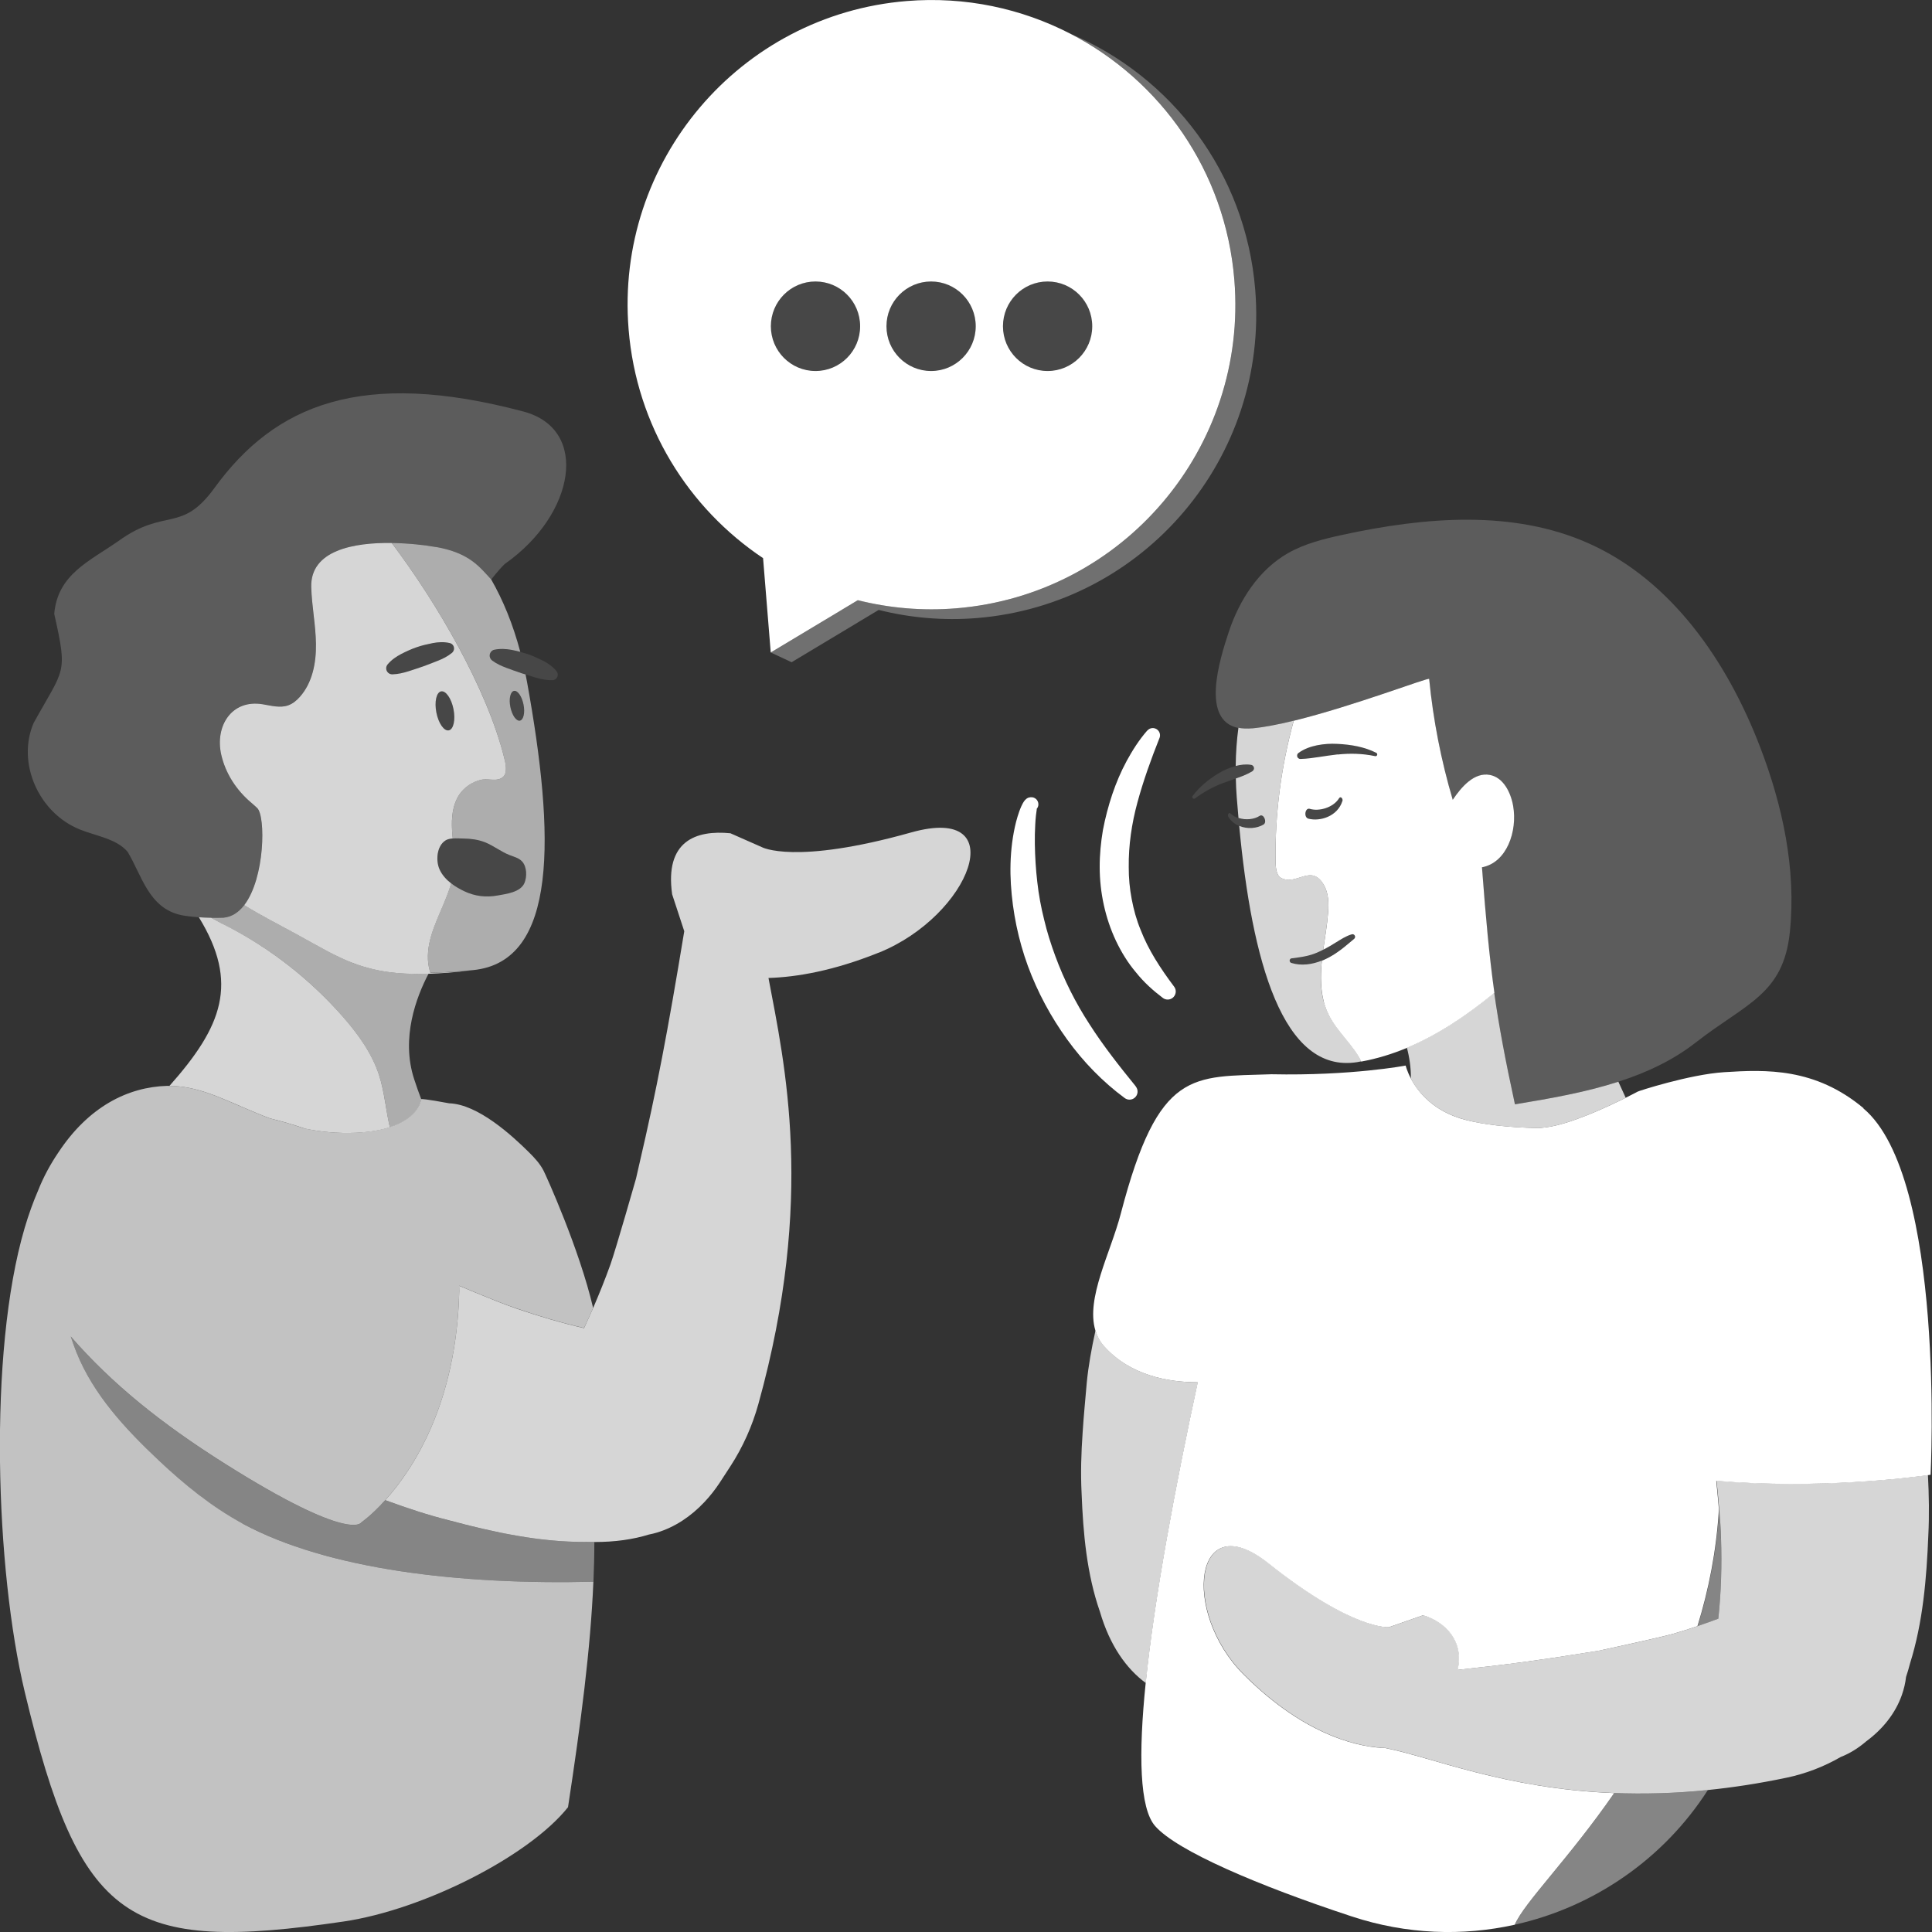 <svg viewBox="0 0 300 300" xmlns="http://www.w3.org/2000/svg"><rect x="0" y="0" width="300" height="300" fill="#333333" stroke="none"/><g fill="#fff"><path d="m 191.68 43.47 c 2.11 26.04 -17.23 48.87 -43.2 50.99 -5.27 .43 -10.41 -.04 -15.27 -1.26 l -13.52 8.12 3.23 1.51 13.52 -8.12 c 4.86 1.22 10 1.69 15.27 1.26 25.97 -2.12 45.32 -24.95 43.2 -50.99 -1.48 -18.18 -13.03 -33.12 -28.71 -39.75 14.02 7.23 24.11 21.33 25.48 38.24 z" opacity=".3"/><path d="m 118.49 86.67 l 1.19 14.65 13.52 -8.12 c 4.86 1.22 10 1.69 15.27 1.26 25.97 -2.12 45.32 -24.95 43.2 -50.99 -1.37 -16.91 -11.46 -31.01 -25.48 -38.24 -7.57 -3.9 -16.27 -5.81 -25.38 -5.07 -25.97 2.12 -45.32 24.95 -43.2 50.99 1.22 15 9.29 27.77 20.88 35.52 z m 8.14 -29.06 c -3.83 0 -6.93 -3.11 -6.93 -6.95 s 3.1 -6.95 6.93 -6.95 6.93 3.11 6.93 6.95 -3.1 6.95 -6.93 6.95 z m 17.95 0 c -3.83 0 -6.93 -3.11 -6.93 -6.95 s 3.1 -6.95 6.93 -6.95 6.93 3.11 6.93 6.95 -3.1 6.95 -6.93 6.95 z m 25.02 -6.95 c 0 3.84 -3.1 6.95 -6.93 6.95 s -6.93 -3.11 -6.93 -6.95 3.1 -6.95 6.93 -6.95 6.93 3.11 6.93 6.95 z"/><path d="m 47.26 175.23 c 2.44 .51 5.1 .8 8.11 .66 2.16 -.11 3.83 -.42 5.16 -.85 0 -.01 0 -.01 0 -.02 -.62 -2.66 -.82 -5.42 -1.65 -8.02 -1.1 -3.42 -3.25 -6.39 -5.61 -9.09 -5 -5.72 -11.08 -10.5 -17.81 -14 -.89 -.46 -1.8 -.91 -2.68 -1.4 -.67 -.01 -1.31 -.04 -1.9 -.08 6.28 10.24 3.61 16.98 -4.57 26.19 5.23 -.02 9.79 2.88 15.61 5.04 1.83 .45 3.63 .97 5.35 1.56 z" opacity=".8"/><path d="m 45.76 144.9 c -2.61 -1.42 -5.2 -2.73 -7.74 -4.3 l -.12 -.03 c -.84 1.09 -1.9 1.81 -3.19 1.93 -.65 .02 -1.3 .03 -1.93 .02 .88 .49 1.79 .94 2.68 1.4 6.74 3.5 12.82 8.27 17.81 14 2.36 2.7 4.51 5.67 5.61 9.09 .84 2.6 1.03 5.36 1.65 8.02 v .02 c 4.69 -1.5 4.87 -4.37 4.87 -4.37 h .01 c -.38 -.99 -.75 -2.02 -1.1 -3.11 -2.09 -6.4 .35 -12.78 2.23 -16.37 -10.07 .31 -13.62 -2.39 -20.78 -6.3 z" opacity=".6"/><path d="m 66.83 151.06 c -.21 -.67 -.35 -1.36 -.38 -2.07 -.14 -3.39 1.61 -6.47 2.86 -9.66 .28 -.71 .54 -1.43 .74 -2.16 -.75 -.59 -1.4 -1.29 -1.79 -2.16 -.61 -1.33 -.47 -3.62 .91 -4.5 .3 -.2 .71 -.28 1.13 -.31 -.04 -.41 -.08 -.83 -.1 -1.24 -.12 -1.95 .06 -4.03 1.17 -5.64 .77 -1.12 1.97 -1.9 3.28 -2.22 1.19 -.29 2.56 .38 3.49 -.48 .71 -.66 .35 -2.16 .15 -2.95 -2.63 -10.65 -10.39 -24 -17.47 -33.36 -5.89 -.08 -12.65 1.13 -12.49 6.86 .08 2.94 .69 5.85 .73 8.8 .05 2.94 -.55 6.06 -2.51 8.25 -.5 .56 -1.09 1.05 -1.79 1.3 -1.26 .45 -2.63 .06 -3.95 -.16 -4.86 -.82 -7.45 3.4 -6.46 7.81 .66 2.92 2.35 5.53 4.71 7.51 .3 .26 .6 .52 .88 .79 1.32 1.27 1.22 10.87 -2.02 15.08 .03 .02 .07 .04 .1 .06 2.54 1.57 5.13 2.88 7.74 4.3 7.16 3.91 10.71 6.6 20.78 6.3 1.93 -.06 4.1 -.23 6.57 -.52 -2.09 .2 -4.18 .33 -6.28 .38 z m 2.86 -37.65 c -.74 .15 -1.6 -1.09 -1.93 -2.76 s 0 -3.14 .73 -3.29 1.6 1.09 1.93 2.76 0 3.14 -.73 3.29 z m -9.49 -10.25 c .6 -.71 1.33 -1.2 2.1 -1.61 .77 -.39 1.56 -.76 2.38 -1.04 .82 -.29 1.67 -.48 2.52 -.65 .85 -.16 1.73 -.22 2.65 0 .46 .11 .74 .57 .63 1.04 -.05 .19 -.15 .35 -.29 .47 l -.01 .01 c -.71 .58 -1.45 .93 -2.21 1.23 -.76 .29 -1.5 .61 -2.26 .87 -.76 .27 -1.53 .51 -2.29 .76 -.78 .24 -1.57 .44 -2.46 .47 h -.02 c -.52 .02 -.95 -.39 -.97 -.9 -.01 -.24 .08 -.47 .22 -.64 z" opacity=".8"/><path d="m 67.68 84.94 c -1.58 -.28 -4.13 -.59 -6.86 -.63 7.09 9.37 14.85 22.71 17.47 33.36 .19 .79 .56 2.29 -.15 2.95 -.93 .86 -2.3 .2 -3.49 .48 -1.31 .31 -2.52 1.1 -3.28 2.22 -1.11 1.61 -1.28 3.69 -1.17 5.64 .02 .41 .06 .83 .1 1.24 .59 -.05 1.22 .01 1.69 .01 1.12 .02 2.24 .16 3.29 .57 1.35 .53 2.5 1.47 3.85 2 .69 .27 1.46 .45 1.95 1 .74 .82 .77 2.35 .36 3.33 -.61 1.44 -2.83 1.7 -4.16 1.94 -1.8 .33 -3.53 .13 -5.19 -.66 -.71 -.34 -1.42 -.74 -2.04 -1.23 -.21 .73 -.46 1.45 -.74 2.16 -1.26 3.19 -3 6.27 -2.86 9.66 .03 .72 .17 1.41 .38 2.07 2.1 -.05 4.2 -.19 6.28 -.38 .12 -.01 .23 -.02 .34 -.03 13.23 -1.3 12.71 -20.88 8.4 -44.68 -.08 -.42 -.16 -.82 -.24 -1.23 -.22 -.07 -.44 -.13 -.66 -.2 -.76 -.25 -1.52 -.54 -2.28 -.81 -.76 -.29 -1.51 -.61 -2.23 -1.14 l -.01 -.01 c -.42 -.3 -.52 -.89 -.22 -1.31 .14 -.2 .35 -.33 .57 -.37 .91 -.19 1.79 -.13 2.64 .02 .46 .09 .92 .19 1.37 .31 -1.15 -4.34 -2.7 -8.07 -4.52 -11.25 -1.76 -1.85 -3.28 -4.11 -8.6 -5.04 z m 12.13 22.34 c .56 -.11 1.22 .83 1.48 2.11 s 0 2.4 -.56 2.51 -1.22 -.83 -1.48 -2.11 0 -2.4 .56 -2.51 z" opacity=".6"/><path d="m 80.72 111.9 c .56 -.11 .81 -1.24 .56 -2.51 -.25 -1.28 -.91 -2.22 -1.48 -2.11 s -.81 1.24 -.56 2.51 c .25 1.28 .91 2.22 1.48 2.11 z" opacity=".1"/><path d="m 34.7 142.5 c 1.3 -.12 2.35 -.85 3.19 -1.93 .01 -.01 .02 -.02 .02 -.03 3.24 -4.22 3.34 -13.81 2.02 -15.08 -.28 -.27 -.58 -.54 -.88 -.79 -2.36 -1.99 -4.06 -4.59 -4.71 -7.51 -.99 -4.41 1.6 -8.64 6.46 -7.81 1.31 .22 2.69 .61 3.95 .16 .7 -.25 1.3 -.74 1.79 -1.3 1.96 -2.19 2.56 -5.3 2.51 -8.25 -.05 -2.94 -.65 -5.86 -.73 -8.8 -.16 -5.72 6.6 -6.94 12.49 -6.86 2.73 .04 5.27 .36 6.86 .63 5.32 .93 6.84 3.2 8.6 5.04 0 0 .01 .01 .01 .01 1.06 -1.34 1.84 -2.22 2.24 -2.51 10.74 -7.6 13.1 -20.82 2.75 -23.57 -25.15 -6.68 -38.59 -1.04 -47.97 11.87 -5.16 7.11 -7.64 2.99 -14.9 8.23 -4.47 3.14 -9.45 5.15 -9.98 11.32 2.14 9.53 1.55 8.33 -3.21 16.97 -2.63 6.16 .77 13.94 7.21 16.52 2.56 1.03 5.64 1.42 7.39 3.45 2.19 3.62 3.27 8.74 8.29 9.83 .65 .14 1.62 .26 2.75 .34 .6 .04 1.24 .07 1.9 .08 .63 .01 1.28 .01 1.93 -.02 z" opacity=".2"/><path d="m 68.49 107.37 c -.74 .15 -1.06 1.62 -.73 3.29 s 1.2 2.91 1.93 2.76 c .74 -.15 1.06 -1.62 .73 -3.29 s -1.2 -2.91 -1.93 -2.76 z" opacity=".1"/><path d="m 60.95 104.72 h .02 c .9 -.03 1.68 -.24 2.46 -.47 .77 -.26 1.54 -.49 2.29 -.76 .76 -.26 1.5 -.58 2.26 -.87 .75 -.3 1.5 -.64 2.21 -1.23 l .01 -.01 c .14 -.12 .25 -.28 .29 -.47 .11 -.46 -.17 -.93 -.63 -1.04 -.92 -.22 -1.8 -.16 -2.65 0 -.85 .17 -1.7 .36 -2.52 .65 -.82 .28 -1.61 .65 -2.38 1.04 -.76 .41 -1.49 .9 -2.1 1.61 -.15 .17 -.23 .4 -.22 .64 .02 .52 .45 .92 .97 .9 z" opacity=".1"/><path d="m 37.66 236.57 c -4.8 -2.6 -9.06 -6.07 -13.03 -9.82 -5.15 -4.86 -10.13 -10.19 -12.76 -16.77 -.29 -.72 -.59 -1.55 -.89 -2.46 6.35 7.29 13.94 13.46 24.01 19.8 19.54 12.3 21.11 9.08 21.11 9.08 s 1.59 -1.09 3.73 -3.47 c 4.37 -4.84 11.06 -15.05 11.48 -32.44 .01 -.3 0 -.57 0 -.85 l 2.53 1.06 c 2.17 .89 4.34 1.79 6.57 2.54 3.36 1.16 6.79 2.17 10.28 2.97 .48 -1.03 .96 -2.06 1.41 -3.11 -2.11 -9.11 -7.34 -20.65 -7.72 -21.37 -.56 -1.06 -1.39 -1.96 -2.24 -2.8 -2.6 -2.58 -7.91 -7.47 -12.4 -7.61 -3.67 -.69 -4.29 -.67 -4.34 -.66 h -.01 s -.18 2.87 -4.87 4.37 c -1.33 .42 -3 .74 -5.16 .85 -3.01 .15 -5.67 -.14 -8.11 -.66 -1.73 -.59 -3.52 -1.11 -5.35 -1.56 -5.82 -2.16 -10.38 -5.06 -15.61 -5.04 -.12 0 -.23 -.01 -.34 -.01 -6.09 .18 -12.19 3.22 -16.9 10.36 -1.2 1.77 -2.29 3.75 -3.13 5.88 -.77 1.78 -1.47 3.72 -2.1 5.85 -5.71 19.42 -4.49 53.21 .02 72.02 8.58 35.85 16.01 40.59 49.52 35.65 12.4 -1.83 28.76 -10.12 34.84 -17.75 2 -13.13 3.49 -24.48 3.94 -35.01 -20.61 .5 -41.25 -1.87 -54.49 -9.03 z" opacity=".7"/><path d="m 86.29 105.43 c -.16 .12 -.34 .19 -.52 .19 h -.01 c -.92 .02 -1.71 -.16 -2.49 -.38 -.56 -.17 -1.11 -.33 -1.66 -.5 -.22 -.06 -.44 -.13 -.66 -.2 -.76 -.25 -1.52 -.54 -2.28 -.8 -.76 -.29 -1.51 -.61 -2.23 -1.14 h -.01 c -.42 -.31 -.52 -.89 -.22 -1.31 .14 -.2 .35 -.32 .57 -.37 .91 -.19 1.79 -.13 2.64 .01 .46 .09 .92 .19 1.37 .31 .39 .1 .77 .2 1.15 .33 .82 .27 1.61 .65 2.38 1.03 .77 .4 1.51 .89 2.1 1.63 .3 .37 .24 .91 -.13 1.2 z" opacity=".1"/><path d="m 90.88 239.43 c -7.14 .05 -14.25 -1.51 -21.18 -3.35 -3.35 -.85 -6.63 -1.94 -9.87 -3.14 -2.15 2.38 -3.73 3.47 -3.73 3.47 s -1.57 3.21 -21.11 -9.08 c -10.07 -6.34 -17.66 -12.51 -24.01 -19.8 .29 .9 .6 1.74 .89 2.46 2.63 6.58 7.62 11.91 12.76 16.77 3.97 3.75 8.23 7.23 13.03 9.82 13.24 7.16 33.88 9.53 54.49 9.03 .09 -2.08 .14 -4.14 .14 -6.16 -.47 0 -.92 .01 -1.4 -.01 z" opacity=".4"/><path d="m 81.45 137.12 c -.61 1.43 -2.83 1.69 -4.16 1.94 -1.8 .33 -3.53 .13 -5.19 -.66 -.72 -.33 -1.42 -.74 -2.04 -1.22 -.76 -.59 -1.4 -1.29 -1.79 -2.15 -.61 -1.34 -.48 -3.62 .9 -4.5 .3 -.2 .71 -.28 1.13 -.31 .59 -.05 1.22 0 1.7 .01 1.12 .02 2.24 .16 3.29 .57 1.35 .52 2.5 1.46 3.85 2 .69 .27 1.46 .45 1.95 1 .74 .82 .77 2.35 .36 3.34 z" opacity=".1"/><path d="m 136.41 147.94 c -6.97 2.8 -12.66 3.78 -17.08 3.92 2.48 13.19 7.3 34.23 -1.56 66.12 -.96 3.47 -2.44 6.76 -4.36 9.71 l -1.66 2.55 c -.71 1.08 -1.51 2.09 -2.37 3 -2.09 2.23 -4.6 3.9 -7.35 4.73 -.42 .13 -.84 .23 -1.26 .31 -2.42 .75 -5.25 1.17 -8.49 1.16 -.29 -.01 -.58 0 -.88 0 -.17 0 -.34 0 -.52 -.01 -7.14 .04 -14.25 -1.51 -21.18 -3.36 -3.35 -.84 -6.63 -1.94 -9.87 -3.13 4.37 -4.85 11.06 -15.06 11.48 -32.44 0 -.29 -.01 -.56 -.01 -.85 l 2.53 1.06 c 2.17 .89 4.34 1.79 6.57 2.55 3.36 1.15 6.79 2.17 10.29 2.97 .48 -1.03 .95 -2.07 1.41 -3.12 .96 -2.23 1.87 -4.48 2.7 -6.8 .86 -2.43 3.96 -13.3 3.96 -13.3 l .53 -2.33 c 2.66 -11.4 4.38 -20.41 6.96 -36.08 l -1.88 -5.73 c -1.17 -8.28 3.68 -10.01 9.05 -9.48 l 4.87 2.15 s 5.08 2.81 23.2 -2.28 c 15.91 -4.47 9.22 12.95 -5.08 18.69 z" opacity=".8"/><path d="m 227.67 173.92 c 2.65 .67 6.29 1.16 11.29 1.25 l 1.03 -.11 c 3.72 -.44 9.51 -3.14 12.45 -4.6 -.38 -.84 -.76 -1.67 -1.14 -2.49 -5.18 1.67 -10.68 2.62 -16.06 3.51 -1.52 -6.99 -2.49 -12.2 -3.22 -17.33 -4.47 3.69 -8.95 6.6 -13.56 8.53 .4 1.51 .64 3.12 .62 4.8 1.09 2.07 3.51 5.15 8.58 6.43 z" opacity=".8"/><path d="m 230.1 134.68 c 3.89 -.72 5.55 -5.63 4.86 -9.54 -.37 -2.11 -1.52 -4.41 -3.61 -4.81 -2.41 -.46 -4.4 1.82 -5.77 3.86 -1.81 -6.12 -3.04 -12.41 -3.66 -18.76 .07 -.35 -11.71 4.21 -21.03 6.49 -1.95 7.07 -2.92 14.41 -2.82 21.74 .01 .77 .04 2.23 .84 2.66 2.43 1.3 4.71 -2.32 6.68 1.14 .71 1.25 .74 2.76 .64 4.2 -.14 1.95 -.49 3.87 -.76 5.81 .68 -.34 1.35 -.74 2.02 -1.16 .73 -.44 1.47 -.95 2.41 -1.23 .21 -.07 .44 .06 .5 .27 .05 .16 -.01 .33 -.13 .43 l -.03 .03 c -.63 .5 -1.27 1.09 -1.98 1.62 s -1.48 1.04 -2.31 1.44 c -.22 .11 -.45 .21 -.68 .3 -.02 .18 -.05 .35 -.06 .53 -.17 1.96 -.14 3.98 .35 5.87 .19 .71 .44 1.39 .77 2.05 1.31 2.61 3.81 4.66 5.04 7.22 2.42 -.44 4.79 -1.16 7.12 -2.14 4.61 -1.93 9.09 -4.85 13.56 -8.53 -.81 -5.77 -1.32 -11.45 -1.93 -19.47 z m -21.66 -10.28 c -.77 2.4 -3.5 3.19 -5.28 2.72 -.75 -.2 -.52 -1.75 .23 -1.52 1.39 .43 3.63 -.16 4.55 -1.66 .22 -.36 .63 .06 .51 .46 z m -.73 -7.26 c -.96 .12 -1.91 .25 -2.85 .4 -.95 .14 -1.89 .28 -2.9 .31 h -.01 c -.29 .01 -.53 -.22 -.53 -.5 -.01 -.18 .08 -.34 .21 -.43 .87 -.64 1.89 -.99 2.91 -1.2 1.03 -.2 2.08 -.27 3.13 -.21 2.08 .1 4.18 .45 6.04 1.39 .13 .07 .19 .23 .12 .37 -.06 .11 -.18 .17 -.3 .14 h -.01 c -1.93 -.41 -3.89 -.46 -5.81 -.25 z"/><path d="m 205.55 155.56 c -.5 -1.89 -.53 -3.91 -.35 -5.87 .02 -.18 .04 -.35 .06 -.53 -1.5 .6 -3.21 .85 -4.75 .36 -.19 -.06 -.3 -.27 -.24 -.46 .04 -.14 .17 -.24 .3 -.25 h .02 c .85 -.11 1.65 -.21 2.44 -.4 .79 -.18 1.54 -.49 2.28 -.86 .05 -.03 .11 -.06 .16 -.09 .27 -1.93 .62 -3.86 .76 -5.81 .1 -1.43 .07 -2.95 -.64 -4.2 -1.96 -3.46 -4.25 .16 -6.68 -1.14 -.81 -.43 -.83 -1.9 -.84 -2.66 -.09 -7.33 .87 -14.67 2.82 -21.74 -2.38 .59 -4.61 1.02 -6.43 1.19 -.83 .07 -1.54 .04 -2.16 -.09 -.25 1.87 -.4 3.84 -.42 5.93 .77 -.2 1.57 -.3 2.39 -.17 .29 .05 .48 .32 .44 .61 -.03 .16 -.12 .29 -.24 .37 l -.01 .01 c -.75 .46 -1.51 .75 -2.27 1.02 l -.29 .1 c .02 .95 .06 1.92 .14 2.92 .08 1.08 .17 2.15 .27 3.21 1.14 .38 2.47 .22 3.29 -.32 .61 -.4 1.21 .98 .59 1.35 -.99 .59 -2.49 .75 -3.77 .2 1.97 20.92 6.73 38.53 18.32 36.69 .21 -.03 .42 -.08 .63 -.12 v -.01 c -1.23 -2.56 -3.72 -4.61 -5.04 -7.22 -.33 -.66 -.58 -1.35 -.77 -2.05 z" opacity=".8"/><path d="m 210.39 145.34 c .05 .16 -.01 .33 -.13 .43 l -.04 .03 c -.62 .5 -1.27 1.08 -1.98 1.61 s -1.48 1.04 -2.31 1.44 c -.22 .11 -.45 .21 -.68 .31 -1.49 .6 -3.21 .84 -4.75 .36 -.19 -.06 -.3 -.27 -.24 -.46 .04 -.14 .16 -.23 .3 -.25 h .02 c .85 -.11 1.65 -.22 2.44 -.41 .78 -.18 1.54 -.49 2.28 -.85 .05 -.03 .1 -.06 .16 -.09 .68 -.34 1.35 -.73 2.02 -1.16 .73 -.44 1.47 -.94 2.41 -1.23 .21 -.06 .44 .06 .5 .27 z" opacity=".1"/><path d="m 213.54 117.39 c .12 .03 .24 -.03 .3 -.14 .07 -.13 .01 -.3 -.12 -.37 -1.86 -.94 -3.97 -1.29 -6.04 -1.39 -1.04 -.06 -2.1 .01 -3.13 .21 -1.02 .21 -2.04 .56 -2.91 1.2 -.13 .1 -.22 .26 -.21 .43 .01 .29 .25 .51 .53 .51 h .01 c 1.02 -.03 1.95 -.17 2.9 -.31 s 1.89 -.28 2.85 -.4 c 1.92 -.21 3.88 -.16 5.81 .25 h .01 z" opacity=".1"/><path d="m 194.69 119.4 c -.02 .16 -.11 .29 -.24 .36 l -.01 .01 c -.75 .46 -1.51 .75 -2.27 1.02 l -.29 .1 -1.99 .71 c -1.53 .57 -2.96 1.38 -4.32 2.37 -.12 .09 -.29 .07 -.38 -.05 -.08 -.1 -.07 -.24 0 -.33 1.05 -1.4 2.45 -2.55 3.97 -3.47 .76 -.47 1.58 -.84 2.44 -1.09 .09 -.03 .18 -.05 .27 -.07 .77 -.2 1.57 -.3 2.39 -.17 .29 .05 .48 .32 .43 .61 z" opacity=".1"/><path d="m 194.45 113.11 c 1.82 -.16 4.05 -.6 6.43 -1.19 9.31 -2.28 21.09 -6.85 21.03 -6.49 .62 6.35 1.85 12.64 3.66 18.76 1.38 -2.04 3.36 -4.31 5.77 -3.86 2.1 .4 3.24 2.71 3.61 4.81 .69 3.91 -.97 8.82 -4.86 9.54 .61 8.02 1.11 13.7 1.93 19.47 .72 5.13 1.69 10.34 3.22 17.33 5.37 -.89 10.88 -1.84 16.06 -3.51 4.35 -1.4 8.47 -3.31 12.07 -6.13 7.71 -6.03 13.56 -7.38 14.56 -17.12 1.01 -9.75 -1.12 -19.61 -4.63 -28.75 -5.06 -13.19 -13.69 -25.81 -26.55 -31.57 -11.85 -5.31 -25.55 -4.1 -38.24 -1.36 -2.95 .64 -5.92 1.37 -8.54 2.87 -4.5 2.58 -7.51 7.24 -9.15 12.17 -1.51 4.53 -4.35 13.79 1.47 14.96 .62 .12 1.33 .16 2.16 .09 z" opacity=".2"/><path d="m 171.48 209.07 c -.67 -.75 -1.1 -1.58 -1.37 -2.48 -.63 2.84 -1.11 5.57 -1.35 8.04 -.22 2.62 -.48 5.1 -.65 7.84 -.22 3.13 -.32 6.27 -.16 9.39 .24 6.24 .8 12.54 2.85 18.42 1.53 5.23 4.1 8.84 7.12 11.06 1.36 -13.34 4.61 -30.59 8.08 -46.7 -4.64 0 -10.47 -1.07 -14.52 -5.57 z" opacity=".8"/><path d="m 267.23 238.91 c -.04 -1.52 -.16 -3.04 -.28 -4.55 -.39 6.52 -1.6 12.57 -3.33 18.15 1.08 -.36 2.14 -.75 3.2 -1.15 .44 -4.16 .55 -8.32 .42 -12.45 z" opacity=".4"/><path d="m 250.67 278.42 c -7.05 10.19 -14 17.03 -15.44 20.44 12.23 -2.72 23.1 -10.19 29.97 -20.91 -5.26 .54 -10.09 .65 -14.53 .47 z" opacity=".4"/><path d="m 266.55 229.94 l .23 2.36 c .06 .68 .12 1.37 .18 2.05 .13 1.51 .24 3.03 .28 4.55 .14 4.13 .02 8.3 -.42 12.45 -1.06 .4 -2.12 .78 -3.2 1.15 -1.22 .41 -2.44 .81 -3.68 1.16 -2.12 .62 -11.62 2.65 -11.62 2.65 l -2.02 .32 c -6.79 1.1 -12.59 1.88 -19.93 2.66 1 -4.28 -1.7 -7.39 -5.36 -8.48 l -5.29 1.85 s -5.55 .56 -18.72 -9.91 c -11.56 -9.2 -13.54 7.52 -3.9 17.21 10.08 10.13 18.81 11.38 22.02 11.46 7.26 1.43 18.5 6.33 35.57 7 4.44 .17 9.27 .07 14.53 -.47 3.82 -.39 7.87 -1 12.15 -1.9 2.99 -.62 5.85 -1.72 8.46 -3.23 1.38 -.54 2.71 -1.35 3.97 -2.44 2.54 -1.87 4.53 -4.34 5.53 -7.21 .32 -.93 .54 -1.85 .64 -2.78 .22 -.66 .43 -1.34 .61 -2.06 2.01 -6.4 2.58 -13.21 2.85 -19.95 .16 -3.11 .1 -6.23 -.06 -9.34 -2.7 .38 -16.89 2.2 -32.81 .88 z" opacity=".8"/><path d="m 289.38 172.09 c -7.54 -6.31 -15.15 -6.02 -21.67 -5.6 -5.34 .34 -13.41 2.96 -13.42 3.02 0 0 -.72 .39 -1.85 .95 -2.94 1.47 -8.74 4.16 -12.45 4.6 l -1.03 .11 c -5 -.1 -8.64 -.58 -11.29 -1.25 -5.07 -1.28 -7.48 -4.36 -8.58 -6.43 -.62 -1.18 -.82 -2.03 -.82 -2.03 s -8.41 1.61 -20.84 1.35 c -12.3 .44 -17.51 -.9 -23.39 21.63 -1.59 6.11 -5.46 13.17 -3.95 18.15 .27 .9 .7 1.74 1.37 2.48 4.05 4.5 9.88 5.57 14.52 5.57 -3.47 16.11 -6.72 33.36 -8.08 46.7 -1.13 11.07 -.96 19.44 1.47 22.21 3.37 3.84 15.94 9.23 30.55 14.04 8.51 2.8 17.19 3.08 25.29 1.28 1.44 -3.41 8.39 -10.25 15.44 -20.44 -17.06 -.67 -28.3 -5.58 -35.57 -7 -3.21 -.08 -11.94 -1.33 -22.02 -11.46 -9.64 -9.69 -7.66 -26.4 3.9 -17.21 13.17 10.48 18.72 9.91 18.72 9.91 l 5.29 -1.85 c 3.67 1.1 6.37 4.2 5.36 8.48 7.34 -.78 13.14 -1.56 19.93 -2.66 l 2.02 -.32 s 9.5 -2.04 11.62 -2.65 c 1.24 -.36 2.47 -.75 3.68 -1.16 1.73 -5.58 2.94 -11.63 3.33 -18.15 -.06 -.69 -.11 -1.37 -.18 -2.05 l -.23 -2.36 c 15.93 1.32 30.12 -.5 32.81 -.88 .3 -.04 .47 -.07 .47 -.07 s 2.37 -46.18 -10.45 -56.9 z"/><path d="m 196.17 128.06 c .62 -.37 .02 -1.75 -.59 -1.35 -.82 .54 -2.15 .69 -3.29 .32 -.45 -.15 -.86 -.37 -1.2 -.7 -.29 -.28 -.55 .21 -.33 .55 .43 .67 1.01 1.1 1.65 1.38 1.28 .55 2.78 .39 3.77 -.2 z" opacity=".1"/><path d="m 207.94 123.94 c -.92 1.51 -3.16 2.09 -4.55 1.66 -.75 -.23 -.97 1.32 -.23 1.52 1.78 .47 4.51 -.33 5.28 -2.72 .13 -.4 -.28 -.82 -.51 -.46 z" opacity=".1"/><path d="m 176.37 168.7 c -2.58 -3.17 -5.06 -6.32 -7.2 -9.67 -2.17 -3.33 -3.95 -6.89 -5.31 -10.59 -.68 -1.85 -1.28 -3.73 -1.73 -5.65 -.48 -1.91 -.84 -3.86 -1.06 -5.83 -.23 -1.96 -.35 -3.94 -.38 -5.92 -.01 -.99 0 -1.98 .06 -2.96 .02 -.49 .06 -.98 .11 -1.45 .02 -.24 .05 -.47 .09 -.68 l .04 -.28 c .01 -.05 .01 -.06 0 -.07 -.02 .03 -.01 .01 -.07 .07 -.03 .03 -.06 .05 -.09 .08 .2 -.17 .35 -.4 .4 -.68 .09 -.61 -.32 -1.18 -.93 -1.27 -.16 -.02 -.36 -.01 -.54 .04 s -.36 .18 -.36 .18 c -.08 .06 -.16 .13 -.23 .21 -.1 .11 -.12 .15 -.18 .23 -.07 .1 -.13 .21 -.17 .28 -.09 .17 -.16 .3 -.22 .44 -.13 .28 -.23 .55 -.33 .82 -.19 .53 -.35 1.07 -.49 1.6 -.27 1.07 -.47 2.14 -.61 3.22 -.28 2.16 -.33 4.33 -.2 6.49 .27 4.32 1.15 8.61 2.64 12.69 1.5 4.07 3.57 7.91 6.09 11.4 s 5.53 6.59 8.95 9.11 c .45 .33 1.08 .33 1.53 -.04 .54 -.44 .62 -1.23 .18 -1.76 l -.01 -.01 z m -15.96 -42.72 c .13 -.03 .25 -.09 .36 -.17 .01 -.01 -.16 .12 -.32 .16 -.01 .01 -.03 0 -.04 .01 z"/><path d="m 178.15 113.43 c -1.29 1.48 -2.28 3.05 -3.19 4.71 -.9 1.66 -1.64 3.41 -2.25 5.21 -.6 1.8 -1.09 3.65 -1.45 5.55 -.32 1.9 -.51 3.83 -.5 5.78 .01 3.89 .85 7.85 2.52 11.4 .84 1.77 1.87 3.45 3.13 4.93 1.21 1.52 2.65 2.81 4.16 3.95 .43 .33 1.05 .34 1.5 0 .55 -.42 .67 -1.2 .25 -1.75 l -.03 -.04 c -2.11 -2.82 -3.97 -5.66 -5.17 -8.77 -.64 -1.54 -1.08 -3.14 -1.39 -4.78 -.31 -1.63 -.47 -3.3 -.46 -4.97 -.04 -3.35 .45 -6.76 1.36 -10.09 .9 -3.32 2.1 -6.66 3.39 -9.9 l .03 -.07 c .17 -.43 .06 -.94 -.31 -1.26 -.47 -.41 -1.18 -.36 -1.58 .11 z"/><path d="m 126.63 43.71 c -3.83 0 -6.93 3.11 -6.93 6.95 s 3.1 6.95 6.93 6.95 6.93 -3.11 6.93 -6.95 -3.1 -6.95 -6.93 -6.95 z" opacity=".1"/><ellipse cx="144.57" cy="50.66" opacity=".1" rx="6.93" ry="6.95"/><ellipse cx="162.66" cy="50.66" opacity=".1" rx="6.93" ry="6.95"/></g></svg>